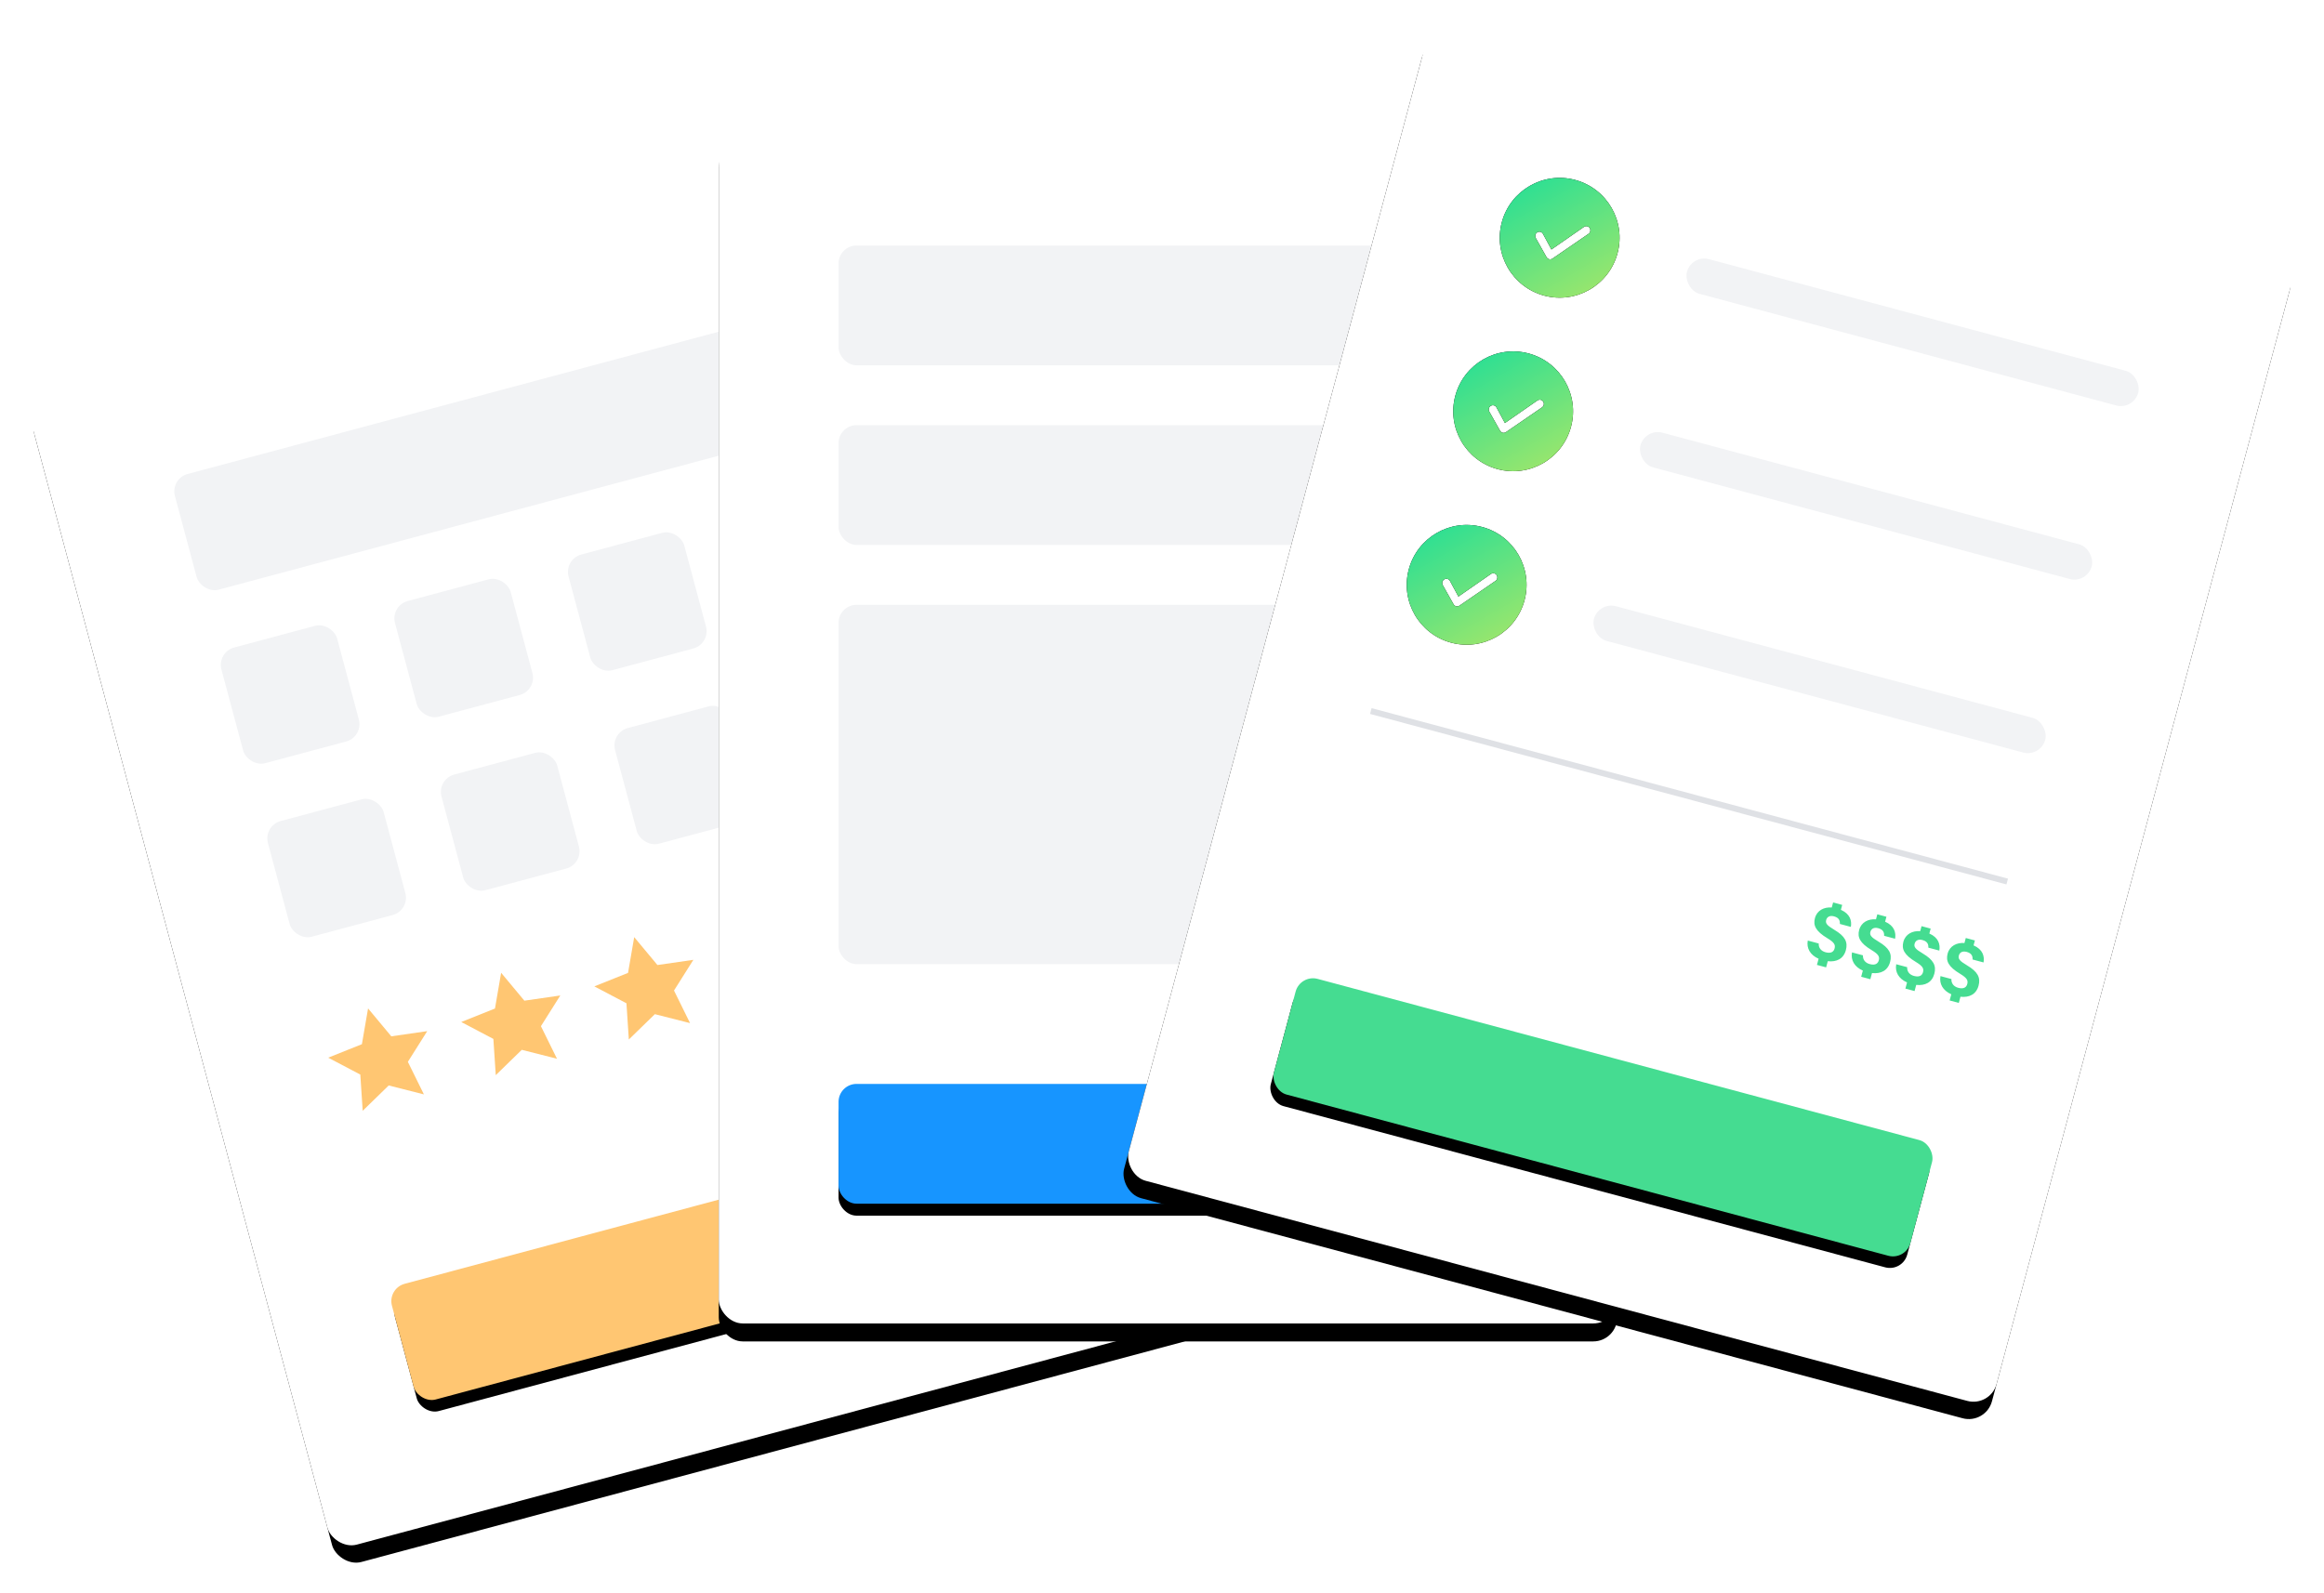 <svg width="388" height="266" viewBox="0 0 388 266" xmlns="http://www.w3.org/2000/svg" xmlns:xlink="http://www.w3.org/1999/xlink">
  <defs>
    <filter x="-50%" y="-50%" width="200%" height="200%" filterUnits="objectBoundingBox" id="a">
      <feOffset dy="1" in="SourceAlpha" result="shadowOffsetOuter1"/>
      <feGaussianBlur stdDeviation="2" in="shadowOffsetOuter1" result="shadowBlurOuter1"/>
      <feComposite in="shadowBlurOuter1" in2="SourceAlpha" operator="out" result="shadowBlurOuter1"/>
      <feColorMatrix values="0 0 0 0 0.784 0 0 0 0 0.808 0 0 0 0 0.824 0 0 0 0.4 0" in="shadowBlurOuter1" result="shadowMatrixOuter1"/>
      <feMerge>
        <feMergeNode in="shadowMatrixOuter1"/>
        <feMergeNode in="SourceGraphic"/>
      </feMerge>
    </filter>
    <rect id="c" width="150" height="200" rx="4"/>
    <filter x="-50%" y="-50%" width="200%" height="200%" filterUnits="objectBoundingBox" id="b">
      <feOffset dy="3" in="SourceAlpha" result="shadowOffsetOuter1"/>
      <feGaussianBlur stdDeviation="1.5" in="shadowOffsetOuter1" result="shadowBlurOuter1"/>
      <feColorMatrix values="0 0 0 0 0 0 0 0 0 0 0 0 0 0 0 0 0 0 0.12 0" in="shadowBlurOuter1"/>
    </filter>
    <rect id="e" y="140" width="110" height="20" rx="3"/>
    <filter x="-50%" y="-50%" width="200%" height="200%" filterUnits="objectBoundingBox" id="d">
      <feOffset dy="2" in="SourceAlpha" result="shadowOffsetOuter1"/>
      <feColorMatrix values="0 0 0 0 0 0 0 0 0 0 0 0 0 0 0 0 0 0 0.1 0" in="shadowOffsetOuter1"/>
    </filter>
    <filter x="-50%" y="-50%" width="200%" height="200%" filterUnits="objectBoundingBox" id="f">
      <feOffset dy="1" in="SourceAlpha" result="shadowOffsetOuter1"/>
      <feGaussianBlur stdDeviation="2" in="shadowOffsetOuter1" result="shadowBlurOuter1"/>
      <feComposite in="shadowBlurOuter1" in2="SourceAlpha" operator="out" result="shadowBlurOuter1"/>
      <feColorMatrix values="0 0 0 0 0.784 0 0 0 0 0.808 0 0 0 0 0.824 0 0 0 0.4 0" in="shadowBlurOuter1" result="shadowMatrixOuter1"/>
      <feMerge>
        <feMergeNode in="shadowMatrixOuter1"/>
        <feMergeNode in="SourceGraphic"/>
      </feMerge>
    </filter>
    <rect id="h" width="150" height="200" rx="4"/>
    <filter x="-50%" y="-50%" width="200%" height="200%" filterUnits="objectBoundingBox" id="g">
      <feOffset dy="3" in="SourceAlpha" result="shadowOffsetOuter1"/>
      <feGaussianBlur stdDeviation="1.5" in="shadowOffsetOuter1" result="shadowBlurOuter1"/>
      <feColorMatrix values="0 0 0 0 0 0 0 0 0 0 0 0 0 0 0 0 0 0 0.12 0" in="shadowBlurOuter1"/>
    </filter>
    <rect id="j" y="140" width="110" height="20" rx="3"/>
    <filter x="-50%" y="-50%" width="200%" height="200%" filterUnits="objectBoundingBox" id="i">
      <feOffset dy="2" in="SourceAlpha" result="shadowOffsetOuter1"/>
      <feColorMatrix values="0 0 0 0 0 0 0 0 0 0 0 0 0 0 0 0 0 0 0.1 0" in="shadowOffsetOuter1"/>
    </filter>
    <filter x="-50%" y="-50%" width="200%" height="200%" filterUnits="objectBoundingBox" id="k">
      <feOffset dy="1" in="SourceAlpha" result="shadowOffsetOuter1"/>
      <feGaussianBlur stdDeviation="2" in="shadowOffsetOuter1" result="shadowBlurOuter1"/>
      <feComposite in="shadowBlurOuter1" in2="SourceAlpha" operator="out" result="shadowBlurOuter1"/>
      <feColorMatrix values="0 0 0 0 0.784 0 0 0 0 0.808 0 0 0 0 0.824 0 0 0 0.4 0" in="shadowBlurOuter1" result="shadowMatrixOuter1"/>
      <feMerge>
        <feMergeNode in="shadowMatrixOuter1"/>
        <feMergeNode in="SourceGraphic"/>
      </feMerge>
    </filter>
    <rect id="m" width="150" height="200" rx="4"/>
    <filter x="-50%" y="-50%" width="200%" height="200%" filterUnits="objectBoundingBox" id="l">
      <feOffset dy="3" in="SourceAlpha" result="shadowOffsetOuter1"/>
      <feGaussianBlur stdDeviation="1.5" in="shadowOffsetOuter1" result="shadowBlurOuter1"/>
      <feColorMatrix values="0 0 0 0 0 0 0 0 0 0 0 0 0 0 0 0 0 0 0.12 0" in="shadowBlurOuter1"/>
    </filter>
    <linearGradient x1="0%" y1="0%" y2="100%" id="p">
      <stop stop-color="#1CDE99" offset="0%"/>
      <stop stop-color="#AAE767" offset="100%"/>
    </linearGradient>
    <path d="M10 20c5.523 0 10-4.477 10-10S15.523 0 10 0 0 4.477 0 10s4.477 10 10 10zm-1.266-6.293c.282.288.743.272 1.004-.034l4.746-5.552c.25-.29.22-.735-.065-.99-.287-.255-.722-.225-.972.067l-4.27 5.05-2.046-2.164c-.27-.275-.704-.275-.972 0-.27.274-.27.72 0 .993l2.574 2.63z" id="o"/>
    <filter x="-50%" y="-50%" width="200%" height="200%" filterUnits="objectBoundingBox" id="n">
      <feOffset in="SourceAlpha" result="shadowOffsetOuter1"/>
      <feGaussianBlur stdDeviation=".5" in="shadowOffsetOuter1" result="shadowBlurOuter1"/>
      <feColorMatrix values="0 0 0 0 0.784 0 0 0 0 0.808 0 0 0 0 0.824 0 0 0 0.7 0" in="shadowBlurOuter1"/>
    </filter>
    <path d="M10 50c5.523 0 10-4.477 10-10s-4.477-10-10-10S0 34.477 0 40s4.477 10 10 10zm-1.266-6.293c.282.288.743.272 1.004-.034l4.746-5.552c.25-.29.22-.735-.065-.99-.287-.255-.722-.225-.972.067l-4.27 5.05-2.046-2.164c-.27-.275-.704-.275-.972 0-.27.274-.27.72 0 .993l2.574 2.63z" id="r"/>
    <filter x="-50%" y="-50%" width="200%" height="200%" filterUnits="objectBoundingBox" id="q">
      <feOffset in="SourceAlpha" result="shadowOffsetOuter1"/>
      <feGaussianBlur stdDeviation=".5" in="shadowOffsetOuter1" result="shadowBlurOuter1"/>
      <feColorMatrix values="0 0 0 0 0.784 0 0 0 0 0.808 0 0 0 0 0.824 0 0 0 0.7 0" in="shadowBlurOuter1"/>
    </filter>
    <path d="M10 80c5.523 0 10-4.477 10-10s-4.477-10-10-10S0 64.477 0 70s4.477 10 10 10zm-1.266-6.293c.282.288.743.272 1.004-.034l4.746-5.552c.25-.29.22-.735-.065-.99-.287-.255-.722-.225-.972.067l-4.27 5.05-2.046-2.164c-.27-.275-.704-.275-.972 0-.27.274-.27.72 0 .993l2.574 2.63z" id="t"/>
    <filter x="-50%" y="-50%" width="200%" height="200%" filterUnits="objectBoundingBox" id="s">
      <feOffset in="SourceAlpha" result="shadowOffsetOuter1"/>
      <feGaussianBlur stdDeviation=".5" in="shadowOffsetOuter1" result="shadowBlurOuter1"/>
      <feColorMatrix values="0 0 0 0 0.784 0 0 0 0 0.808 0 0 0 0 0.824 0 0 0 0.7 0" in="shadowBlurOuter1"/>
    </filter>
    <rect id="v" y="140" width="110" height="20" rx="3"/>
    <filter x="-50%" y="-50%" width="200%" height="200%" filterUnits="objectBoundingBox" id="u">
      <feOffset dy="2" in="SourceAlpha" result="shadowOffsetOuter1"/>
      <feColorMatrix values="0 0 0 0 0 0 0 0 0 0 0 0 0 0 0 0 0 0 0.1 0" in="shadowOffsetOuter1"/>
    </filter>
  </defs>
  <g fill="none" fill-rule="evenodd">
    <g filter="url(#a)" transform="rotate(-15 248.01 18.457)">
      <use fill="#000" filter="url(#b)" xlink:href="#c"/>
      <use fill="#FFF" xlink:href="#c"/>
      <g transform="translate(20 20)">
        <rect fill="#F2F3F5" width="110" height="20" rx="3"/>
        <rect fill="#F2F3F5" y="30" width="20" height="20" rx="3"/>
        <rect fill="#F2F3F5" y="60" width="20" height="20" rx="3"/>
        <rect fill="#F2F3F5" x="90" y="30" width="20" height="20" rx="3"/>
        <rect fill="#F2F3F5" x="90" y="60" width="20" height="20" rx="3"/>
        <rect fill="#F2F3F5" x="30" y="30" width="20" height="20" rx="3"/>
        <rect fill="#F2F3F5" x="30" y="60" width="20" height="20" rx="3"/>
        <rect fill="#F2F3F5" x="60" y="30" width="20" height="20" rx="3"/>
        <rect fill="#F2F3F5" x="60" y="60" width="20" height="20" rx="3"/>
        <path fill="#FFC672" d="M9 107.32l-5.29 2.96 1.18-5.945-4.45-4.116 6.02-.715L9 94l2.54 5.505 6.02.714-4.45 4.115 1.18 5.946M32 107.32l-5.29 2.96 1.18-5.945-4.45-4.116 6.02-.715L32 94l2.54 5.505 6.02.714-4.45 4.115 1.18 5.946M55 107.32l-5.29 2.96 1.18-5.945-4.45-4.116 6.02-.715L55 94l2.54 5.505 6.02.714-4.45 4.115 1.18 5.946M78 107.32l-5.29 2.96 1.18-5.945-4.45-4.116 6.02-.715L78 94l2.54 5.505 6.02.714-4.45 4.115 1.18 5.946"/>
        <path fill="#D8D8D8" d="M101 107.32l-5.29 2.96 1.18-5.945-4.45-4.116 6.02-.715L101 94l2.54 5.505 6.02.714-4.45 4.115 1.18 5.946"/>
        <g>
          <use fill="#000" filter="url(#d)" xlink:href="#e"/>
          <use fill="#FFC672" xlink:href="#e"/>
        </g>
      </g>
    </g>
    <g filter="url(#f)" transform="translate(120 20)">
      <use fill="#000" filter="url(#g)" xlink:href="#h"/>
      <use fill="#FFF" xlink:href="#h"/>
      <g transform="translate(20 20)">
        <rect fill="#F2F3F5" width="110" height="20" rx="3"/>
        <rect fill="#F2F3F5" y="30" width="110" height="20" rx="3"/>
        <rect fill="#F2F3F5" y="60" width="110" height="60" rx="3"/>
        <use fill="#000" filter="url(#i)" xlink:href="#j"/>
        <use fill="#1795FF" xlink:href="#j"/>
      </g>
    </g>
    <g filter="url(#k)" transform="rotate(15 112.138 910.352)">
      <use fill="#000" filter="url(#l)" xlink:href="#m"/>
      <use fill="#FFF" xlink:href="#m"/>
      <g transform="translate(20 20)">
        <rect fill="#F2F3F5" x="32" y="7" width="78" height="6" rx="3"/>
        <use fill="#000" filter="url(#n)" xlink:href="#o"/>
        <use fill="url(#p)" xlink:href="#o"/>
        <rect fill="#F2F3F5" x="32" y="37" width="78" height="6" rx="3"/>
        <rect fill="#F2F3F5" x="32" y="67" width="78" height="6" rx="3"/>
        <use fill="#000" filter="url(#q)" xlink:href="#r"/>
        <use fill="url(#p)" xlink:href="#r"/>
        <use fill="#000" filter="url(#s)" xlink:href="#t"/>
        <use fill="url(#p)" xlink:href="#t"/>
        <g>
          <use fill="#000" filter="url(#u)" xlink:href="#v"/>
          <use fill="#45DC91" xlink:href="#v"/>
        </g>
        <path fill="#DFE1E5" d="M0 94h110v1H0z"/>
        <path d="M84.503 116.17v-1.066c1.466-.226 2.44-1.066 2.44-2.572 0-1.413-.747-2.213-2.733-2.773-1.427-.4-1.746-.668-1.746-1.24 0-.414.253-.92 1.106-.92 1.013 0 1.186.6 1.28.973h1.892c-.093-1.04-.68-2.067-2.346-2.32v-.853h-1.573v.866c-1.266.24-2.252 1.094-2.252 2.44 0 1.24.654 2.08 2.907 2.72 1.226.36 1.573.68 1.573 1.332 0 .533-.307 1-1.293 1-.8 0-1.333-.427-1.48-1.12h-1.893c.107 1.293 1 2.226 2.533 2.466v1.067h1.586zm7.644 0v-1.066c1.466-.226 2.44-1.066 2.44-2.572 0-1.413-.747-2.213-2.733-2.773-1.427-.4-1.747-.668-1.747-1.24 0-.414.254-.92 1.107-.92 1.013 0 1.186.6 1.28.973h1.892c-.093-1.04-.68-2.067-2.346-2.32v-.853h-1.573v.866c-1.266.24-2.252 1.094-2.252 2.44 0 1.24.653 2.08 2.905 2.72 1.227.36 1.573.68 1.573 1.332 0 .533-.306 1-1.293 1-.8 0-1.333-.427-1.48-1.12H88.03c.107 1.293 1 2.226 2.533 2.466v1.067h1.587zm7.644 0v-1.066c1.467-.226 2.44-1.066 2.44-2.572 0-1.413-.746-2.213-2.732-2.773-1.427-.4-1.747-.668-1.747-1.24 0-.414.255-.92 1.108-.92 1.013 0 1.186.6 1.28.973h1.892c-.093-1.04-.68-2.067-2.346-2.32v-.853H98.11v.866c-1.265.24-2.252 1.094-2.252 2.44 0 1.24.654 2.08 2.906 2.72 1.227.36 1.573.68 1.573 1.332 0 .533-.306 1-1.293 1-.8 0-1.333-.427-1.48-1.12h-1.892c.106 1.293 1 2.226 2.533 2.466v1.067h1.586zm7.645 0v-1.066c1.466-.226 2.44-1.066 2.44-2.572 0-1.413-.747-2.213-2.734-2.773-1.425-.4-1.745-.668-1.745-1.24 0-.414.253-.92 1.107-.92 1.013 0 1.186.6 1.28.973h1.892c-.093-1.04-.68-2.067-2.346-2.32v-.853h-1.573v.866c-1.266.24-2.253 1.094-2.253 2.44 0 1.24.653 2.08 2.906 2.72 1.227.36 1.573.68 1.573 1.332 0 .533-.305 1-1.292 1-.8 0-1.333-.427-1.48-1.12h-1.892c.106 1.293 1 2.226 2.532 2.466v1.067h1.587z" fill="#45DC91"/>
      </g>
    </g>
  </g>
</svg>
